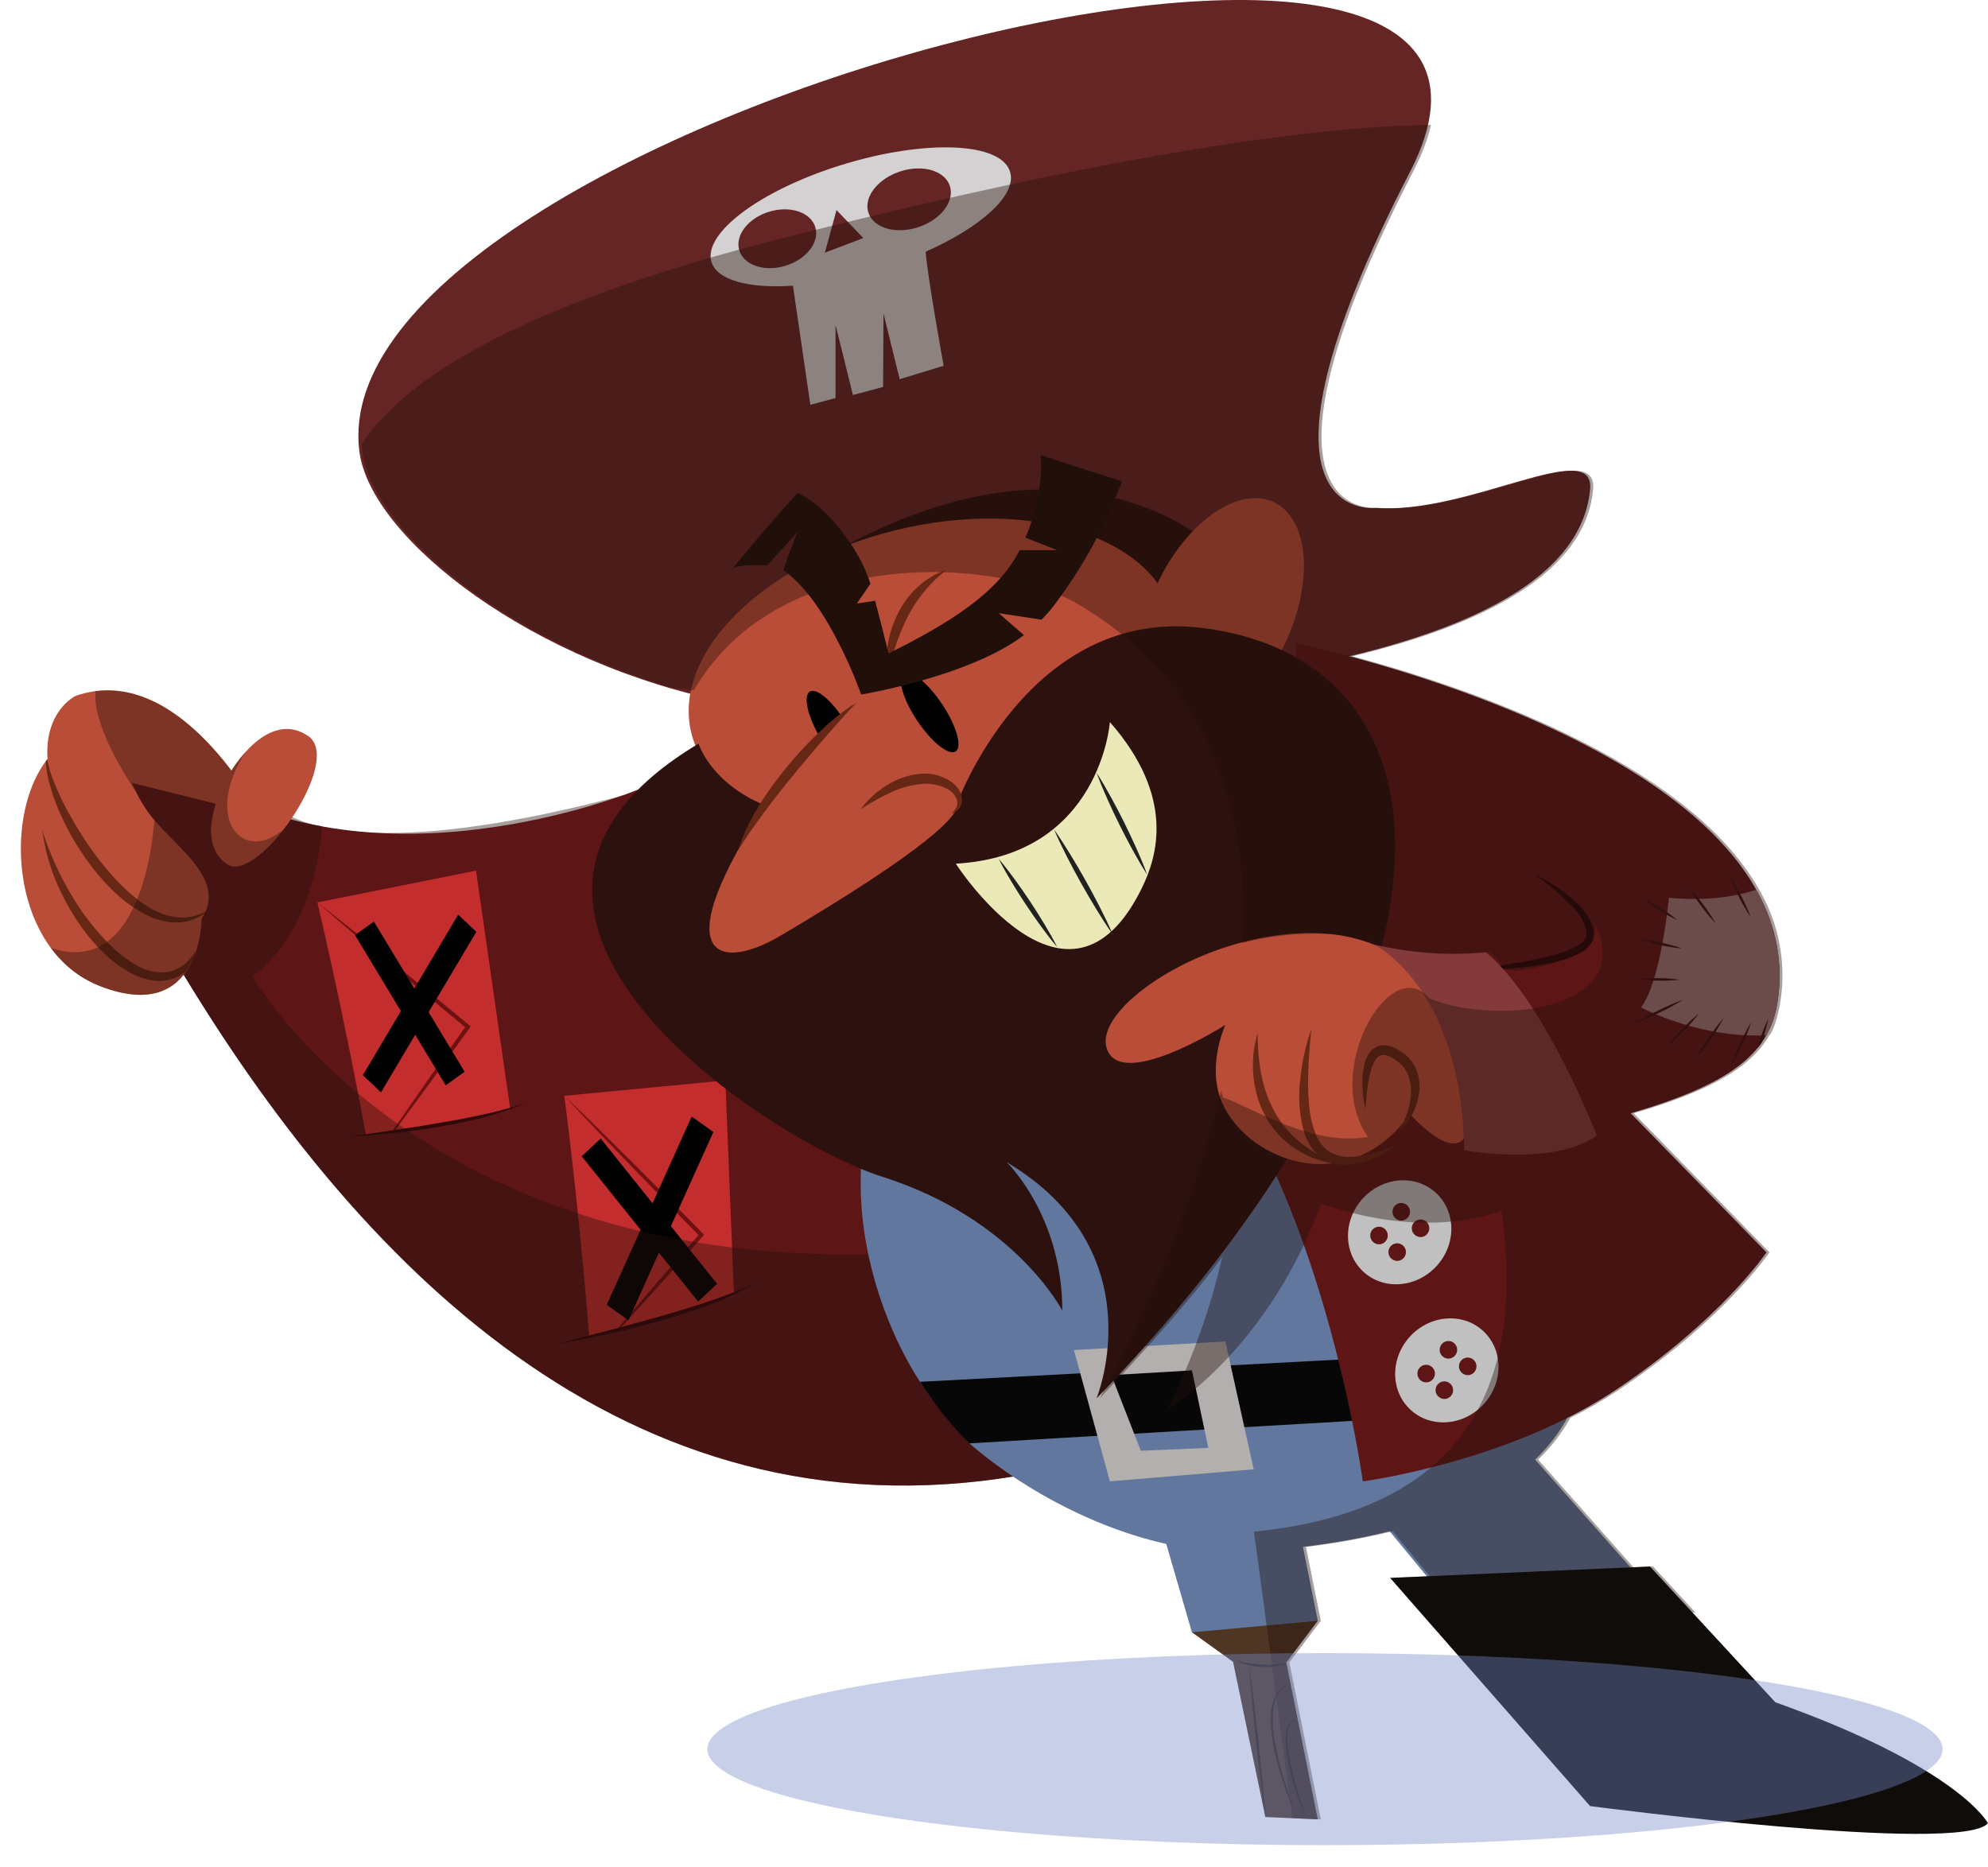 <svg xmlns="http://www.w3.org/2000/svg" xmlns:xlink="http://www.w3.org/1999/xlink" width="527.892" height="495.767" viewBox="0 0 527.892 495.767"><defs><clipPath id="clip-path" transform="translate(5.539)"><path d="M338.71,170.84s138.751,28.519,127.659,95.812c-2.228,13.518-13.261,21.47-38.896,28.992l36.05,36.927s-12.056,17.932-40.215,36.664c-28.84,19.185-66.972,24.152-66.972,24.152s-6.088-44.702-24.033-83.475Z" style="fill:none"/></clipPath><clipPath id="clip-path-2" transform="translate(5.539)"><path d="M76.268,195.435c-8.604-5.809-16.66,3.409-20.353,9.196-8.56-11.346-23.638-26.006-41.332-19.852,0,0-8.327,3.881-7.5,16.778-12.073,15.215-9.541,51.281,14.063,60.368C47.989,272.259,47.989,243.9,47.989,243.9c7.237-10.831-8.412-19.707-14.477-28.599a47.533,47.533,0,0,1-4.095-7.454l22.385,5.58c-1.794,5.61-2.361,12.41,2.997,16.053C62.81,234.928,85.918,201.949,76.268,195.435Z" style="fill:none"/></clipPath><clipPath id="clip-path-3" transform="translate(5.539)"><path d="M466.683,452.054,433.397,415.999l-5.19.227-25.315-28.623a46.573,46.573,0,0,0,8.547-11.053,121.122,121.122,0,0,0,12.666-7.315C452.263,350.502,464.32,332.57,464.32,332.57l-36.05-36.927c19.934-5.849,31.036-11.96,36.037-20.744.921-.051,8.744-18.819-2.707-38.635-19.548-34.768-80.267-54.552-108.008-61.989,34.788-8.36,61.837-22.037,63.898-44.298,1.32-14.254-32.416,6.816-57.052,4.887,0,0-39.405,4.841,9.272-89.297C422.652-56.819,78.874,33.33,90.72,120.095c2.925,21.426,40.342,51.87,87.833,64.122a25.008,25.008,0,0,0,.252,10.319,24.183,24.183,0,0,0,1.125,3.45,80.029,80.029,0,0,0-15.188,11.678c-.001,0-47.596,19.836-92.23,7.936,5.833-8.511,9.507-18.821,4.556-22.164-.286-.193-.571-.367-.855-.527-.094-.053-.188-.097-.281-.146-.191-.101-.382-.2-.572-.287-.11-.05-.219-.093-.329-.138-.173-.072-.346-.143-.519-.204-.115-.041-.23-.076-.344-.112-.167-.052-.335-.101-.501-.144-.115-.029-.229-.056-.343-.08q-.251-.054-.5-.092c-.111-.018-.223-.035-.333-.048-.17-.02-.34-.034-.509-.044-.105-.007-.21-.015-.314-.018-.181-.005-.36-.002-.54.004-.091.003-.182.002-.273.007-.218.013-.435.036-.652.064-.05.006-.1.009-.15.016q-.404.059-.803.15c-.042.01-.083.023-.125.033-.22.053-.439.112-.657.179-.082.025-.164.056-.245.083-.175.059-.35.119-.524.186-.094.036-.187.076-.28.115-.16.067-.32.135-.478.208-.096.044-.192.091-.287.138q-.231.113-.459.235-.143.077-.286.157-.225.127-.447.263c-.093.057-.186.113-.279.172-.15.096-.299.195-.448.296-.086.059-.173.116-.258.176-.159.112-.316.229-.473.346-.071.054-.144.105-.215.16q-.317.245-.626.502l-.06.049q-.318.266-.626.545c-.083.075-.163.151-.245.227-.128.118-.255.235-.38.356-.096.092-.189.186-.283.279-.107.106-.215.212-.32.32-.101.103-.2.207-.299.311-.094.099-.188.198-.28.298q-.155.168-.306.337-.125.14-.248.28-.158.18-.312.36c-.072.084-.142.169-.213.253-.091.109-.183.218-.272.327l2.428-4.619a25.751,25.751,0,0,0-5.768,7.261l-.007-.01c-.071-.092-.143-.184-.215-.276q-.285-.365-.579-.733-.123-.154-.246-.308-.322-.4-.654-.802c-.058-.07-.114-.14-.173-.21q-.418-.504-.852-1.009c-.063-.074-.128-.147-.192-.221q-.341-.395-.691-.79-.142-.16-.285-.32-.327-.365-.662-.729c-.091-.099-.182-.199-.274-.297q-.466-.502-.944-1l0,0q-.48-.497-.974-.989c-.097-.096-.195-.192-.292-.287q-.358-.352-.722-.701-.167-.16-.335-.318-.386-.363-.779-.721c-.088-.08-.175-.162-.264-.242q-.523-.47-1.058-.93c-.072-.062-.145-.122-.218-.183q-.431-.366-.87-.724c-.119-.097-.239-.193-.358-.288q-.391-.313-.789-.619c-.119-.091-.237-.183-.356-.273q-.498-.377-1.006-.741c-.046-.033-.092-.068-.138-.101q-.574-.409-1.161-.798c-.113-.075-.227-.148-.34-.222q-.427-.279-.861-.548-.202-.125-.406-.248-.44-.266-.886-.519c-.114-.065-.228-.132-.343-.196q-.612-.341-1.235-.659c-.068-.035-.138-.067-.207-.101q-.524-.263-1.055-.507c-.136-.063-.273-.123-.41-.184q-.45-.2-.905-.386c-.141-.058-.281-.115-.422-.171q-.531-.209-1.07-.397c-.081-.029-.161-.06-.242-.088q-.655-.224-1.32-.416c-.121-.035-.244-.066-.366-.1q-.493-.136-.99-.256-.228-.054-.457-.104c-.326-.072-.654-.137-.983-.196-.135-.025-.269-.051-.405-.074-.459-.076-.92-.142-1.384-.194-.046-.005-.092-.007-.138-.012q-.628-.066-1.263-.1c-.149-.008-.3-.012-.449-.018q-.499-.019-1.002-.017c-.157.001-.315.001-.473.004-.375.008-.751.026-1.13.052-.106.007-.212.01-.319.019q-.721.058-1.45.161c-.121.017-.244.04-.365.059-.37.057-.742.122-1.115.197-.164.033-.329.069-.493.105q-.526.116-1.056.258c-.154.041-.307.079-.461.123-.498.142-.998.295-1.501.47,0,0-7.737,3.605-7.556,15.413l-.372-.36a17.024,17.024,0,0,0,.143,2.098q-.386.507-.75,1.041c-.043.063-.085.127-.127.19q-.466.696-.899,1.434c-.013.023-.027.045-.041.068q-.454.785-.868,1.617c-.032.064-.062.128-.093.192q-.38.773-.725,1.581c-.02.047-.041.092-.06.139q-.368.874-.695,1.785c-.021.059-.041.119-.062.178q-.297.841-.56,1.711c-.021.07-.043.139-.064.209q-.28.945-.519,1.918c-.012.049-.023.099-.034.148q-.217.901-.397,1.824c-.018.092-.037.183-.055.275q-.189.996-.339,2.013c-.005.036-.009.071-.014.107-.09.633-.166,1.272-.232,1.915-.012.115-.024.229-.035.344-.065.686-.119,1.377-.156,2.072l-.001.03c-.035.669-.053,1.341-.062,2.016-.002.132-.003.263-.004.395q-.01,2.065.147,4.147.016.216.035.431.174,2.065.517,4.118c.025.151.052.302.079.454.112.629.233,1.257.369,1.881.012.054.022.108.033.162.148.667.313,1.33.49,1.989.041.154.085.308.128.462q.24.862.512,1.713c.03.094.058.189.088.282.21.64.437,1.272.675,1.899.056.147.115.292.172.438q.313.797.657,1.577c.051.116.099.232.151.347q.41.906.865,1.787c.069.134.141.265.211.397q.389.735.809,1.449c.073.125.144.25.219.374q.508.841,1.059,1.65c.078.114.16.225.239.339q.472.674.975,1.322c.096.124.19.249.288.371q.609.763,1.262,1.489c.079.088.163.172.243.259q.566.612,1.165,1.192c.118.115.236.231.356.344.475.447.963.881,1.469,1.298.073.06.15.117.224.176q.674.543,1.385,1.047c.14.099.279.199.42.295.549.376,1.108.739,1.688,1.079.05.029.102.055.152.084.539.311,1.094.603,1.66.882q.24.118.483.233c.624.294,1.258.575,1.915.827,11.765,4.53,18.373,1.625,22.085-3.066,46.149,76.116,116.959,149.96,220.228,133.244a123.376,123.376,0,0,0,40.684,17.892l6.826,23.481,10.914,7.833,8.574,41.215,13.932.631-7.104-35.419-.025-.644c-.035.01-.063.027-.097.038l-1.135-5.658,8.361-11.06-3.941-19.63a194.191,194.191,0,0,0,23.005-4.157l9.882,11.964-9.756.426L417.49,479.621s98.581,12.942,105.661,4.547C523.151,484.168,515.43,469.401,466.683,452.054Z" style="fill:none"/></clipPath></defs><title>Pirata-email-marketing</title><g style="isolation:isolate"><g id="Camada_2" data-name="Camada 2"><g id="Camada_5" data-name="Camada 5"><path d="M66.655,213.138s13.459,20.508,100.298-3.845c45.183-14.444,92.528,60.224,82.994,83.315-2.84,6.878,21.667,39.727,18.586,39.094-20.29-4.172-163.425-3.204-204.846-88.932-4.883,22.761-15.25,18.607-21.367,14.589C22.908,244.61,19.39,208.331,19.39,208.331l37.492,7.691Z" transform="translate(5.539)" style="fill:#21100a;opacity:0.4;mix-blend-mode:multiply"/><path d="M368.912,45.567c-48.677,94.138-9.272,89.297-9.272,89.297,24.635,1.928,58.372-19.142,57.052-4.887-6.057,65.416-227.868,56.724-227.868,56.724-52.632-10.019-95.752-43.541-98.901-66.607C78.075,33.33,421.853-56.819,368.912,45.567Z" transform="translate(5.539)" style="fill:#662525"/><path d="M163.943,209.663s-73.896,30.809-123.885-7.372c0,0-44.023-21.838,2.262,55.067S159.995,409.456,264.527,391.938L254.86,262.093Z" transform="translate(5.539)" style="fill:#5e1515"/><path d="M92.931,308.79s-4.733-28.359-14.18-69.154l42.11-8.429,10.522,73.318S112.398,307.668,92.931,308.79Z" transform="translate(5.539)" style="fill:#c42d2d"/><path d="M92.931,308.79q6.197-9.206,12.567-18.289c4.198-6.09,8.517-12.093,12.775-18.14l.095.726c-3.352-2.727-6.663-5.502-9.981-8.27l-9.95-8.308-9.882-8.39c-3.275-2.82-6.559-5.628-9.804-8.484,3.415,2.65,6.79,5.348,10.175,8.035l10.098,8.129,10.03,8.211c3.342,2.738,6.69,5.469,9.998,8.249l.386.324-.291.402c-4.335,5.992-8.609,12.028-13.004,17.977Q99.602,299.922,92.931,308.79Z" transform="translate(5.539)" style="fill:#701111"/><polygon points="126.48 247.466 121.675 242.886 96.358 285.506 101.163 290.087 126.48 247.466" style="fill:#020101"/><polygon points="123.371 284.612 118.361 288.215 94.275 248.332 99.285 244.73 123.371 284.612" style="fill:#020101"/><path d="M88.445,301.9s35.249-3.685,45.343-8.972c3.482,2.861,0,18.025,0,18.025l-39.655,2.644Z" transform="translate(5.539)" style="fill:#5e1515"/><path d="M87.404,301.82l11.716-1.711c3.899-.586,7.8-1.157,11.676-1.86,3.891-.616,7.758-1.367,11.603-2.206,1.931-.389,3.836-.879,5.74-1.377l2.845-.796q1.393-.485,2.805-.943a60.693,60.693,0,0,1-11.211,3.864c-3.832,1-7.721,1.746-11.613,2.442-3.905.623-7.815,1.211-11.745,1.635C95.29,301.296,91.353,301.658,87.404,301.82Z" transform="translate(5.539)" style="fill:#300808"/><path d="M151.363,361.237s-1.811-28.694-7.041-70.241l42.751-4.083,2.978,74.009S170.842,362.11,151.363,361.237Z" transform="translate(5.539)" style="fill:#c42d2d"/><path d="M151.363,361.237q7.106-8.524,14.369-16.91c4.798-5.629,9.708-11.16,14.561-16.74l.02.732c-3.055-3.055-6.066-6.154-9.084-9.246l-9.049-9.281-8.973-9.355c-2.969-3.14-5.95-6.269-8.886-9.441,3.126,2.985,6.208,6.014,9.301,9.032l9.214,9.118,9.139,9.192c3.045,3.066,6.096,6.124,9.104,9.227l.351.362-.331.37c-4.924,5.518-9.793,11.085-14.772,16.554Q158.905,353.097,151.363,361.237Z" transform="translate(5.539)" style="fill:#701111"/><polygon points="189.435 300.597 183.665 296.516 161.103 346.526 166.874 350.607 189.435 300.597" style="fill:#020101"/><polygon points="190.414 340.926 185.381 345.646 154.467 307.06 159.5 302.34 190.414 340.926" style="fill:#020101"/><path d="M144.042,356.713s40.021-8.671,50.948-16.015c4.359,2.847,2.27,20.703,2.27,20.703l-45.213,8.03Z" transform="translate(5.539)" style="fill:#5e1515"/><path d="M142.835,356.752l13.241-3.44c4.402-1.175,8.803-2.344,13.176-3.607q6.574-1.843,13.049-3.994c2.168-.69,4.295-1.493,6.419-2.304l3.167-1.273q1.538-.733,3.103-1.436a70.128,70.128,0,0,1-12.39,5.85c-4.271,1.643-8.639,3.01-13.031,4.268-4.398,1.24-8.821,2.385-13.284,3.357-2.231.487-4.464.962-6.702,1.408C147.337,355.989,145.096,356.425,142.835,356.752Z" transform="translate(5.539)" style="fill:#300808"/><polygon points="341.568 441.473 349.929 483.156 335.997 482.525 327.423 441.31 331.027 429.52 332.68 428.984 341.568 441.473" style="fill:#4f3624"/><polygon points="349.929 430.413 341.568 441.473 327.423 441.31 316.508 433.477 325.256 419.353 349.929 430.413" style="fill:#4f3624"/><polygon points="405.189 384.84 442.624 427.167 401.803 446.349 362.425 398.673 344.04 401.077 349.929 430.413 316.508 433.477 305.635 396.074 405.189 384.84" style="fill:#61779d"/><path d="M240.975,332.342c-132.663,9.613-179.447-73.061-179.447-73.061,14.529-11.248,17.744-30.366,18.425-39.836a92.243,92.243,0,0,1-39.894-17.154S-3.965,180.453,42.32,257.359,159.995,409.456,264.527,391.938l-4.64-62.316A121.95,121.95,0,0,1,240.975,332.342Z" transform="translate(5.539)" style="fill:#21100a;opacity:0.4;mix-blend-mode:multiply"/><path d="M416.51,345.927c-2.429-35.308-101.415-89.872-147.175-86.724s-56.747,53.092-36.828,96.371A94.902,94.902,0,0,0,241.86,371.49L251.87,383.294c18.154,15.731,48.461,30.983,77.058,28.663C397.427,406.401,418.938,381.234,416.51,345.927Z" transform="translate(5.539)" style="fill:#61779d"/><path d="M397.671,358.517,238.762,366.953A95.453,95.453,0,0,0,251.87,383.294l144.394-8.479Z" transform="translate(5.539)" style="fill:#070707"/><path d="M289.177,393.386l38.19-3.197-7.52-33.944-40.225,2.272Zm8.21-8.135-7.824-20.072,21.405-1.268,4.346,20.585Z" transform="translate(5.539)" style="fill:#b2afae"/><path d="M336.029,441.473a8.907,8.907,0,0,1-3.303,1.078,16.315,16.315,0,0,1-3.49.11,21.66,21.66,0,0,1-3.44-.529c-.562-.138-1.118-.304-1.672-.466-.543-.204-1.091-.386-1.624-.608l3.394.571c1.13.149,2.255.319,3.387.377a25.231,25.231,0,0,0,3.392.038A13.725,13.725,0,0,0,336.029,441.473Z" transform="translate(5.539)" style="fill:#2a1b12"/><path d="M338.596,481.864a83.1,83.1,0,0,1-3.513-8.799,74.727,74.727,0,0,1-2.47-9.166,43.744,43.744,0,0,1-.637-4.719,22.419,22.419,0,0,1,.051-4.776,11.371,11.371,0,0,1,1.463-4.549,6.14,6.14,0,0,1,3.771-2.763,6.164,6.164,0,0,0-3.494,2.929,11.037,11.037,0,0,0-1.237,4.438,33.724,33.724,0,0,0,.729,9.317,85.595,85.595,0,0,0,2.305,9.136Q336.936,477.428,338.596,481.864Z" transform="translate(5.539)" style="fill:#2a1b12"/><path d="M326.16,442.363c.493,3.332.914,6.672,1.325,10.014l1.151,10.032,1,10.049c.305,3.353.601,6.706.823,10.068-.494-3.332-.915-6.672-1.326-10.014l-1.15-10.033L326.984,452.43C326.678,449.078,326.383,445.724,326.16,442.363Z" transform="translate(5.539)" style="fill:#2a1b12"/><path d="M338.978,456.694a2.032,2.032,0,0,0-1.517.608,2.424,2.424,0,0,0-.478.676l-.19.369c-.048.131-.079.269-.119.403a10.399,10.399,0,0,0-.352,3.343,38.801,38.801,0,0,0,.994,6.755c.471,2.237,1.064,4.452,1.7,6.656.295,1.109.608,2.214.962,3.306.319,1.104.66,2.202.961,3.315-.851-2.137-1.725-4.272-2.407-6.474-.74-2.183-1.332-4.415-1.858-6.664-.22-1.135-.47-2.264-.593-3.419a23.975,23.975,0,0,1-.262-3.471,10.63,10.63,0,0,1,.554-3.456c.055-.137.1-.278.162-.411l.237-.38a2.628,2.628,0,0,1,.573-.677A2.015,2.015,0,0,1,338.978,456.694Z" transform="translate(5.539)" style="fill:#2a1b12"/><path d="M338.71,170.84s138.751,28.519,127.659,95.812c-2.228,13.518-13.261,21.47-38.896,28.992l36.05,36.927s-12.056,17.932-40.215,36.664c-28.84,19.185-66.972,24.152-66.972,24.152s-6.088-44.702-24.033-83.475Z" transform="translate(5.539)" style="fill:#5e1515"/><g style="clip-path:url(#clip-path)"><path d="M470.456,232.165a56.744,56.744,0,0,1-4.174,42.508c-18.603,2.11-36.064-7.129-36.064-7.129,5.382-7.142,7.399-29.138,7.399-29.138C454.597,239.9,463.002,235.766,470.456,232.165Z" transform="translate(5.539)" style="fill:#9d7474"/><path d="M462.865,229.318a38.723,38.723,0,0,1,.821,5.296,38.274,38.274,0,0,1,.166,5.357,38.272,38.272,0,0,1-.82-5.297A38.72,38.72,0,0,1,462.865,229.318Z" transform="translate(5.539)" style="fill:#3b1313"/><path d="M453.569,232.396a53.069,53.069,0,0,1,3.181,5.413,52.472,52.472,0,0,1,2.598,5.716,52.491,52.491,0,0,1-3.181-5.413A53.136,53.136,0,0,1,453.569,232.396Z" transform="translate(5.539)" style="fill:#3b1313"/><path d="M468.731,230.332a29.545,29.545,0,0,1,.282,4.671,29.218,29.218,0,0,1-.375,4.665,29.206,29.206,0,0,1-.282-4.672A29.556,29.556,0,0,1,468.731,230.332Z" transform="translate(5.539)" style="fill:#3b1313"/><path d="M442.83,235.502a50.008,50.008,0,0,1,3.888,4.691,49.423,49.423,0,0,1,3.36,5.082,49.409,49.409,0,0,1-3.888-4.691A50.003,50.003,0,0,1,442.83,235.502Z" transform="translate(5.539)" style="fill:#3b1313"/><path d="M431.232,238.856a34.794,34.794,0,0,1,4.454,2.442,34.392,34.392,0,0,1,4.101,2.997,34.384,34.384,0,0,1-4.454-2.442A34.793,34.793,0,0,1,431.232,238.856Z" transform="translate(5.539)" style="fill:#3b1313"/><path d="M430.376,249.577a40.188,40.188,0,0,1,5.4.813,39.731,39.731,0,0,1,5.264,1.456,39.744,39.744,0,0,1-5.401-.813A40.2,40.2,0,0,1,430.376,249.577Z" transform="translate(5.539)" style="fill:#3b1313"/><path d="M429.673,260.021a39.096,39.096,0,0,1,5.379-.254,38.629,38.629,0,0,1,5.37.403,38.629,38.629,0,0,1-5.379.254A39.095,39.095,0,0,1,429.673,260.021Z" transform="translate(5.539)" style="fill:#3b1313"/><path d="M428.635,271.726a69.004,69.004,0,0,1,6.28-3.433,68.182,68.182,0,0,1,6.568-2.843,68.134,68.134,0,0,1-6.28,3.433A68.929,68.929,0,0,1,428.635,271.726Z" transform="translate(5.539)" style="fill:#3b1313"/><path d="M437.162,277.871a49.613,49.613,0,0,1,3.972-4.588,49.038,49.038,0,0,1,4.445-4.131,49.026,49.026,0,0,1-3.972,4.588A49.612,49.612,0,0,1,437.162,277.871Z" transform="translate(5.539)" style="fill:#3b1313"/><path d="M444.514,281.563a62.921,62.921,0,0,1,3.564-5.833,62.179,62.179,0,0,1,4.108-5.463,62.179,62.179,0,0,1-3.564,5.833A62.915,62.915,0,0,1,444.514,281.563Z" transform="translate(5.539)" style="fill:#3b1313"/><path d="M453.918,283.499a59.823,59.823,0,0,1,2.492-6.182,59.111,59.111,0,0,1,3.089-5.906,59.111,59.111,0,0,1-2.492,6.182A59.835,59.835,0,0,1,453.918,283.499Z" transform="translate(5.539)" style="fill:#3b1313"/><path d="M460.209,281.912a50.41,50.41,0,0,1,1.619-5.899,49.813,49.813,0,0,1,2.243-5.691,49.825,49.825,0,0,1-1.62,5.899A50.436,50.436,0,0,1,460.209,281.912Z" transform="translate(5.539)" style="fill:#3b1313"/></g><path d="M356.535,337.757c5.417,4.944,14.103,4.247,19.401-1.558s5.2-14.518-.218-19.462-14.103-4.247-19.401,1.558S351.117,332.813,356.535,337.757Zm13.653-9.8a2.321,2.321,0,1,1,3.198-.221A2.268,2.268,0,0,1,370.187,327.957Zm-5.125-4.391a2.321,2.321,0,1,1,3.198-.221A2.268,2.268,0,0,1,365.063,323.565Zm-1.077,10.718a2.321,2.321,0,1,1,3.198-.221A2.268,2.268,0,0,1,363.986,334.283Zm-4.827-4.405a2.321,2.321,0,1,1,3.198-.221A2.268,2.268,0,0,1,359.159,329.878Z" transform="translate(5.539)" style="fill:silver"/><path d="M369.06,374.421c5.417,4.944,14.103,4.247,19.401-1.558s5.2-14.518-.218-19.462-14.103-4.247-19.401,1.558S363.642,369.476,369.06,374.421Zm13.653-9.8A2.321,2.321,0,1,1,385.91,364.4,2.268,2.268,0,0,1,382.712,364.621Zm-5.125-4.391a2.321,2.321,0,1,1,3.198-.221A2.268,2.268,0,0,1,377.587,360.229ZM376.51,370.947a2.321,2.321,0,1,1,3.198-.221A2.268,2.268,0,0,1,376.51,370.947Zm-4.827-4.405a2.321,2.321,0,1,1,3.198-.221A2.268,2.268,0,0,1,371.684,366.542Z" transform="translate(5.539)" style="fill:silver"/><path d="M205.016,75.871l4.629,31.625,6.684-1.792-.003-19.421,4.627,18.613,7.999-2.141.106-19.54L233.362,100.7l11.68-3.58s-4.409-24.137-4.766-30.287c14.443-6.411,23.997-14.758,22.475-20.935-2.036-8.264-22.786-9.027-45.315-1.94C195.951,50.717,181.109,62.079,183.381,69.545,184.873,74.45,193.371,76.646,205.016,75.871Zm19.961-19.636c-1.125-4.113,2.767-8.942,8.767-10.788,6.077-1.869,11.949.043,13.039,4.27,1.083,4.204-2.997,9.032-9.038,10.787C231.779,62.236,226.096,60.325,224.977,56.235ZM213.5,67.097,216.582,55.78l7.128,7.442Zm-22.737-.635c-1.175-3.935,2.328-8.511,7.892-10.223,5.632-1.732,11.184.138,12.33,4.178,1.14,4.018-2.534,8.592-8.137,10.219C197.312,72.245,191.931,70.376,190.763,66.462Z" transform="translate(5.539)" style="fill:#d3d1d1"/><path d="M317.908,146.268s-46.89-47.499-130.068,19.717L318.722,170.29Z" transform="translate(5.539)" style="fill:#2c110e"/><ellipse cx="318.788" cy="162.822" rx="32.602" ry="18.716" transform="translate(40.836 381.385) rotate(-64.687)" style="fill:#ba4d37"/><ellipse cx="241.987" cy="179.135" rx="65.808" ry="39.545" transform="translate(-29.662 61.603) rotate(-13.534)" style="fill:#ba4d37"/><ellipse cx="215.899" cy="194.344" rx="3.962" ry="12.452" transform="translate(-63.617 138.439) rotate(-30.896)"/><path d="M314.798,166.887c71.62,10.076,70.375,101.838-29.151,204.451,0,0,15.916-38.997-23.864-62.71,0,0,14.761,14.187,14.761,39.414,0,0-12.497-24.354-47.85-35.569-30.129-9.558-123.265-70.426-48.736-114.994,0,0,9.274,30.594,68.305,16.699C248.262,214.18,267.419,160.222,314.798,166.887Z" transform="translate(5.539)" style="fill:#2c110e"/><path d="M289.18,191.747s-2.491,35.431-40.918,37.61c0,0,29.859,46.421,49.42,6.444C301.811,227.366,306.571,211.596,289.18,191.747Z" transform="translate(5.539)" style="fill:#ece9b8"/><path d="M285.648,205.223c1.377,2.126,2.632,4.313,3.843,6.522,1.219,2.205,2.365,4.446,3.497,6.694,1.108,2.26,2.201,4.527,3.221,6.83,1.028,2.3,2.012,4.621,2.871,7.004-1.379-2.125-2.634-4.312-3.845-6.521-1.219-2.205-2.365-4.446-3.495-6.694-1.107-2.26-2.2-4.528-3.22-6.831C287.493,209.927,286.509,207.606,285.648,205.223Z" transform="translate(5.539)" style="fill:#212120"/><path d="M274.354,220.28c1.549,2.179,2.978,4.425,4.365,6.695,1.395,2.265,2.718,4.571,4.028,6.884,1.287,2.326,2.559,4.66,3.76,7.034,1.208,2.37,2.374,4.763,3.418,7.224-1.551-2.178-2.981-4.424-4.367-6.694-1.394-2.266-2.718-4.571-4.026-6.885-1.285-2.326-2.557-4.661-3.758-7.035C276.566,225.134,275.4,222.74,274.354,220.28Z" transform="translate(5.539)" style="fill:#212120"/><path d="M259.657,228.075c1.534,1.792,2.953,3.66,4.332,5.556,1.386,1.89,2.705,3.825,4.01,5.769,1.284,1.958,2.553,3.926,3.754,5.939,1.209,2.008,2.376,4.043,3.428,6.155-1.535-1.791-2.955-3.659-4.334-5.554-1.386-1.89-2.704-3.825-4.008-5.77-1.282-1.959-2.551-3.927-3.752-5.94C261.878,232.221,260.711,230.186,259.657,228.075Z" transform="translate(5.539)" style="fill:#212120"/><path d="M236.845,211.835c1.45-.303,42.414-9.209-35.061,36.613-17.578,10.396-33.926,6.037,4.754-47.519C220.547,183.577,238.091,180.868,236.845,211.835Z" transform="translate(5.539)" style="fill:#ba4d37"/><path d="M247.039,216.113a5.574,5.574,0,0,0,1.355-1.655,2.838,2.838,0,0,0,.218-1.852,4.854,4.854,0,0,0-2.238-2.881,12.143,12.143,0,0,0-7.688-1.484,25.103,25.103,0,0,0-8.008,2.345,72.007,72.007,0,0,0-7.675,4.3,24.999,24.999,0,0,1,6.661-6.151,19.964,19.964,0,0,1,8.762-3.185,12.346,12.346,0,0,1,9.226,2.506,7.464,7.464,0,0,1,1.622,1.955,5.167,5.167,0,0,1,.656,2.511,3.712,3.712,0,0,1-.92,2.357A4.722,4.722,0,0,1,247.039,216.113Z" transform="translate(5.539)" style="fill:#662714"/><ellipse cx="241.314" cy="189.18" rx="3.962" ry="12.452" transform="translate(-58.899 166) rotate(-33.76)"/><path d="M221.989,186.701a9.534,9.534,0,0,0-1.169,1.066c-.378.362-.741.743-1.094,1.136-.723.761-1.425,1.548-2.125,2.33l-4.164,4.726c-.676.803-1.354,1.603-2.053,2.383l-2.03,2.399c-1.343,1.606-2.717,3.186-4.01,4.83q-4,4.833-7.751,9.858c-2.484,3.365-4.884,6.782-7.152,10.383a52.133,52.133,0,0,1,5.401-11.561c1.075-1.846,2.312-3.58,3.518-5.337,1.266-1.71,2.547-3.412,3.894-5.057a106.312,106.312,0,0,1,8.662-9.351c.779-.725,1.549-1.457,2.343-2.163.81-.692,1.609-1.392,2.432-2.068.846-.653,1.663-1.331,2.547-1.937A14.374,14.374,0,0,1,221.989,186.701Z" transform="translate(5.539)" style="fill:#662714"/><path d="M54.799,206.498c-2.782,5.027-8.011,17.535,0,22.982s31.119-27.531,21.47-34.046C66.655,188.944,57.722,201.215,54.799,206.498Z" transform="translate(5.539)" style="fill:#ba4d37"/><path d="M63.478,216.338s-21.257-41.173-48.895-31.559c0,0-8.652,4.022-7.45,17.513Z" transform="translate(5.539)" style="fill:#ba4d37"/><path d="M25.398,195.435s2.049,10.974,8.114,19.866S55.226,233.069,47.989,243.9c0,0,0,28.359-26.843,18.025C-10.919,249.581-4.102,187.442,25.398,195.435Z" transform="translate(5.539)" style="fill:#ba4d37"/><path d="M366.626,254.205s-8.657-5.04-18.173-6.089c-29.944-3.3-63.719,18.632-60.133,30.223s31.527-6.171,31.527-6.171-4.61,9.945-1.438,19.171c5.564,16.18,33.342,28.119,50.478,4.508,0,0,14.775,16.831,15.848,1.118S375.742,259.441,366.626,254.205Z" transform="translate(5.539)" style="fill:#ba4d37"/><path d="M342.665,273.309c-.46,4.619-.81,9.2-.851,13.747a62.703,62.703,0,0,0,.297,6.755,26.84,26.84,0,0,0,1.359,6.422,11.005,11.005,0,0,0,3.31,5.107,9.411,9.411,0,0,0,5.703,1.89c4.327-.026,8.766-1.537,13.065-3.227-3.782,2.664-8.073,4.866-13.017,5.337a11.13,11.13,0,0,1-7.313-1.97,13.286,13.286,0,0,1-4.295-6.229,34.322,34.322,0,0,1-1.209-14.189A57.003,57.003,0,0,1,342.665,273.309Z" transform="translate(5.539)" style="fill:#662714"/><path d="M328.455,274.302a52.781,52.781,0,0,0,.928,11.014,34.22,34.22,0,0,0,3.611,10.071,29.584,29.584,0,0,0,3.031,4.354,30.861,30.861,0,0,0,3.828,3.732,46.602,46.602,0,0,0,9.466,5.624,26.66,26.66,0,0,1-10.7-3.912,24.045,24.045,0,0,1-7.981-8.472,27.74,27.74,0,0,1-3.336-11.102A28.568,28.568,0,0,1,328.455,274.302Z" transform="translate(5.539)" style="fill:#662714"/><path d="M365.549,300.784a20.58,20.58,0,0,0,2.485-4.989,19.039,19.039,0,0,0,1.085-5.275c.225-3.522-.972-6.896-3.734-8.79a11.727,11.727,0,0,0-1.062-.671l-.54-.329-.542-.238a3.437,3.437,0,0,0-1.955-.271,2.475,2.475,0,0,0-1.506,1.129,9.485,9.485,0,0,0-1.074,2.234,28.735,28.735,0,0,0-1.121,5.344c-.259,1.849-.397,3.728-.54,5.631a31.343,31.343,0,0,1-.787-5.686,22.594,22.594,0,0,1,.414-5.854,9.482,9.482,0,0,1,1.121-2.961,4.952,4.952,0,0,1,2.818-2.309,5.729,5.729,0,0,1,3.58.276l.761.317.682.386a13.191,13.191,0,0,1,1.342.817,10.69,10.69,0,0,1,3.788,5.071,12.577,12.577,0,0,1,.443,6.139,16.911,16.911,0,0,1-1.97,5.584A14.942,14.942,0,0,1,365.549,300.784Z" transform="translate(5.539)" style="fill:#662714"/><path d="M330.859,261.204s-12.978,5.768-15.381,26.196" transform="translate(5.539)" style="fill:none"/><path d="M402.043,232.273a45.428,45.428,0,0,1,6.058,3.452,36.161,36.161,0,0,1,5.462,4.448,18.78,18.78,0,0,1,2.307,2.773,10.79,10.79,0,0,1,1.591,3.408,6.448,6.448,0,0,1,.201,1.985,4.815,4.815,0,0,1-.181,1.091,6.129,6.129,0,0,1-.461,1.006,8.354,8.354,0,0,1-2.934,2.597,28.579,28.579,0,0,1-6.738,2.445,63.469,63.469,0,0,1-6.905,1.231,86.692,86.692,0,0,1-13.906.65c4.589-.662,9.152-1.335,13.661-2.191,2.247-.458,4.494-.897,6.676-1.523a28.044,28.044,0,0,0,6.23-2.351,6.532,6.532,0,0,0,2.261-1.89,4.908,4.908,0,0,0,.267-.559,2.833,2.833,0,0,0,.105-.612,5.284,5.284,0,0,0-.115-1.452,13.493,13.493,0,0,0-3.2-5.551A62.998,62.998,0,0,0,402.043,232.273Z" transform="translate(5.539)" style="fill:#280609"/><path d="M245.486,151.488c-.517.501-1.041.967-1.563,1.423-.257.233-.524.448-.785.669-.252.233-.479.498-.717.744l-1.434,1.443-1.296,1.552a36.69,36.69,0,0,0-4.326,6.706,54.421,54.421,0,0,0-3.059,7.452c-.827,2.59-1.533,5.24-2.146,8.004a24.538,24.538,0,0,1,.096-8.507,28.712,28.712,0,0,1,2.7-8.177,23.703,23.703,0,0,1,5.206-6.922c.55-.474,1.076-.968,1.64-1.415l1.812-1.181c.309-.183.603-.383.92-.548.328-.15.65-.305.982-.443C244.172,152.002,244.825,151.727,245.486,151.488Z" transform="translate(5.539)" style="fill:#662714"/><path d="M270.776,120.851s1.231,9.574-4.033,21.929l8.438,3.306h-9.975c-5.467,10.822-17.271,19-37.69,28.84l-4.374,9.516s28.801-4.765,43.206-15.785l-6.691-5.834,11.37,1.74a36.517,36.517,0,0,0,3.326-3.817,127.445,127.445,0,0,0,18.01-32.925Z" transform="translate(5.539)" style="fill:#21100a"/><path d="M226.848,159.54l-4.859.73,3.6-5.229c-3.112-10.362-13.074-21.733-19.373-24.078-6.337,6.744-17.392,20.211-17.392,20.211s.161-1.424,9.373-1.041l8.019-8.863-2.797,7.205c.183.024-1.052,2.906-.896,3.012,11.935,8.113,20.62,32.953,20.62,32.953l8.156-7.221S230.056,171.84,226.848,159.54Z" transform="translate(5.539)" style="fill:#21100a"/><path d="M388.954,252.834a96.4,96.4,0,0,1-29.546-1.951s23.182,11.264,23.843,54.574c0,0,23.713,4.398,35.248-3.906C418.5,301.552,404.699,265.796,388.954,252.834Z" transform="translate(5.539)" style="fill:#843a3b"/><g style="clip-path:url(#clip-path-2)"><path d="M6.654,199.831a33.259,33.259,0,0,0,2.294,8.192,73.72,73.72,0,0,0,3.638,7.665c1.37,2.474,2.792,4.917,4.368,7.259a76.49,76.49,0,0,0,4.992,6.812,60.578,60.578,0,0,0,5.67,6.192,36.797,36.797,0,0,0,6.561,5.082,17.746,17.746,0,0,0,7.688,2.601,13.372,13.372,0,0,0,7.998-2.002,12.585,12.585,0,0,1-8.012,3.33,17.817,17.817,0,0,1-8.678-2.073c-5.359-2.706-9.617-6.945-13.325-11.428a69.842,69.842,0,0,1-9.143-14.839,54.35,54.35,0,0,1-3.008-8.181A26.07,26.07,0,0,1,6.654,199.831Z" transform="translate(5.539)" style="fill:#662714"/><path d="M5.691,220.563a82.748,82.748,0,0,0,7.351,16.457,65.332,65.332,0,0,0,10.813,14.078,32.089,32.089,0,0,0,6.926,5.249,13.28,13.28,0,0,0,7.984,1.808,9.596,9.596,0,0,0,3.802-1.464,13.71,13.71,0,0,0,3.071-2.973,32.351,32.351,0,0,0,4.223-7.894,26.128,26.128,0,0,1-3.133,8.653,14.988,14.988,0,0,1-3.109,3.641c-.329.243-.674.47-1.019.698l-.52.34-.567.26c-.382.166-.76.35-1.151.497l-1.217.317a11.623,11.623,0,0,1-4.953-.022,19.206,19.206,0,0,1-4.589-1.588,33.362,33.362,0,0,1-7.622-5.574,52.723,52.723,0,0,1-6.048-7.081,62.232,62.232,0,0,1-4.741-7.944A54.683,54.683,0,0,1,5.691,220.563Z" transform="translate(5.539)" style="fill:#662714"/></g><g style="clip-path:url(#clip-path-3)"><path d="M502.292,321.411V267.925L467.798,143.811,409.044,39.127S391.74,15.105,201.662,63.404s-91.59,112.205-91.59,112.205l68.649,7.715c22.941-39.513,81.562-34.786,101.7-23.058,35.554,20.708,45.566,55.078,44.094,90.133,7.642-2.085,25.048-4.616,37.005.791a83.028,83.028,0,0,0,28.232,1.644,44.011,44.011,0,0,1,4.791,4.669c1.317,1.475,29.521-3.389,22.432-14.003,14.043,24.044-23.806,29.419-43.007,21.602-10.131-12.256-28.612,19.174-16.284,36.798-15.404,2.785-32.448-8.834-38.399-10.362-.024-.067-.054-.132-.077-.199-.195-.567-.36-1.136-.499-1.706-10.739,44.518-32.264,81.705-32.264,81.705s21.216-21.995,32.569-37.576a178.787,178.787,0,0,1-14.721,40.818c30.365-20.738,40.895-55,40.895-55,29.393,10.311,47.98,1.83,47.98,1.83,6.951,49.653-12.467,80.022-65.746,85.334.889,6.077,11.128,83.168,11.128,83.168l11.567,5.853,3.795-79.768,58.977,14.414,99.978-7.045Z" transform="translate(5.539)" style="fill:#21100a;opacity:0.4;mix-blend-mode:multiply"/></g><path d="M432.599,415.999l-69.019,3.016,53.112,60.606s98.581,12.942,105.661,4.547c0,0-7.721-14.767-56.468-32.114Z" transform="translate(5.539)" style="fill:#0f0c0a"/><g style="clip-path:url(#clip-path-2)"><path d="M35.492,216.983s-2.099,48.944-32.594,32.5,30.495,54.712,43.65,35.279,12.977-45.909,12.977-45.909l14.66-23.552c-13.922,19.651-30.93.467-8.503-23.22,8.465-8.941-17.933-7.542-17.933-7.542s-21.585-9.866-26.196-5.047C15.136,186.198,27.42,207.117,35.492,216.983Z" transform="translate(5.539)" style="fill:#21100a;opacity:0.4;mix-blend-mode:multiply"/></g><ellipse cx="351.831" cy="464.5" rx="164" ry="25.5" style="fill:#758ac5;opacity:0.4;mix-blend-mode:multiply"/></g></g></g></svg>